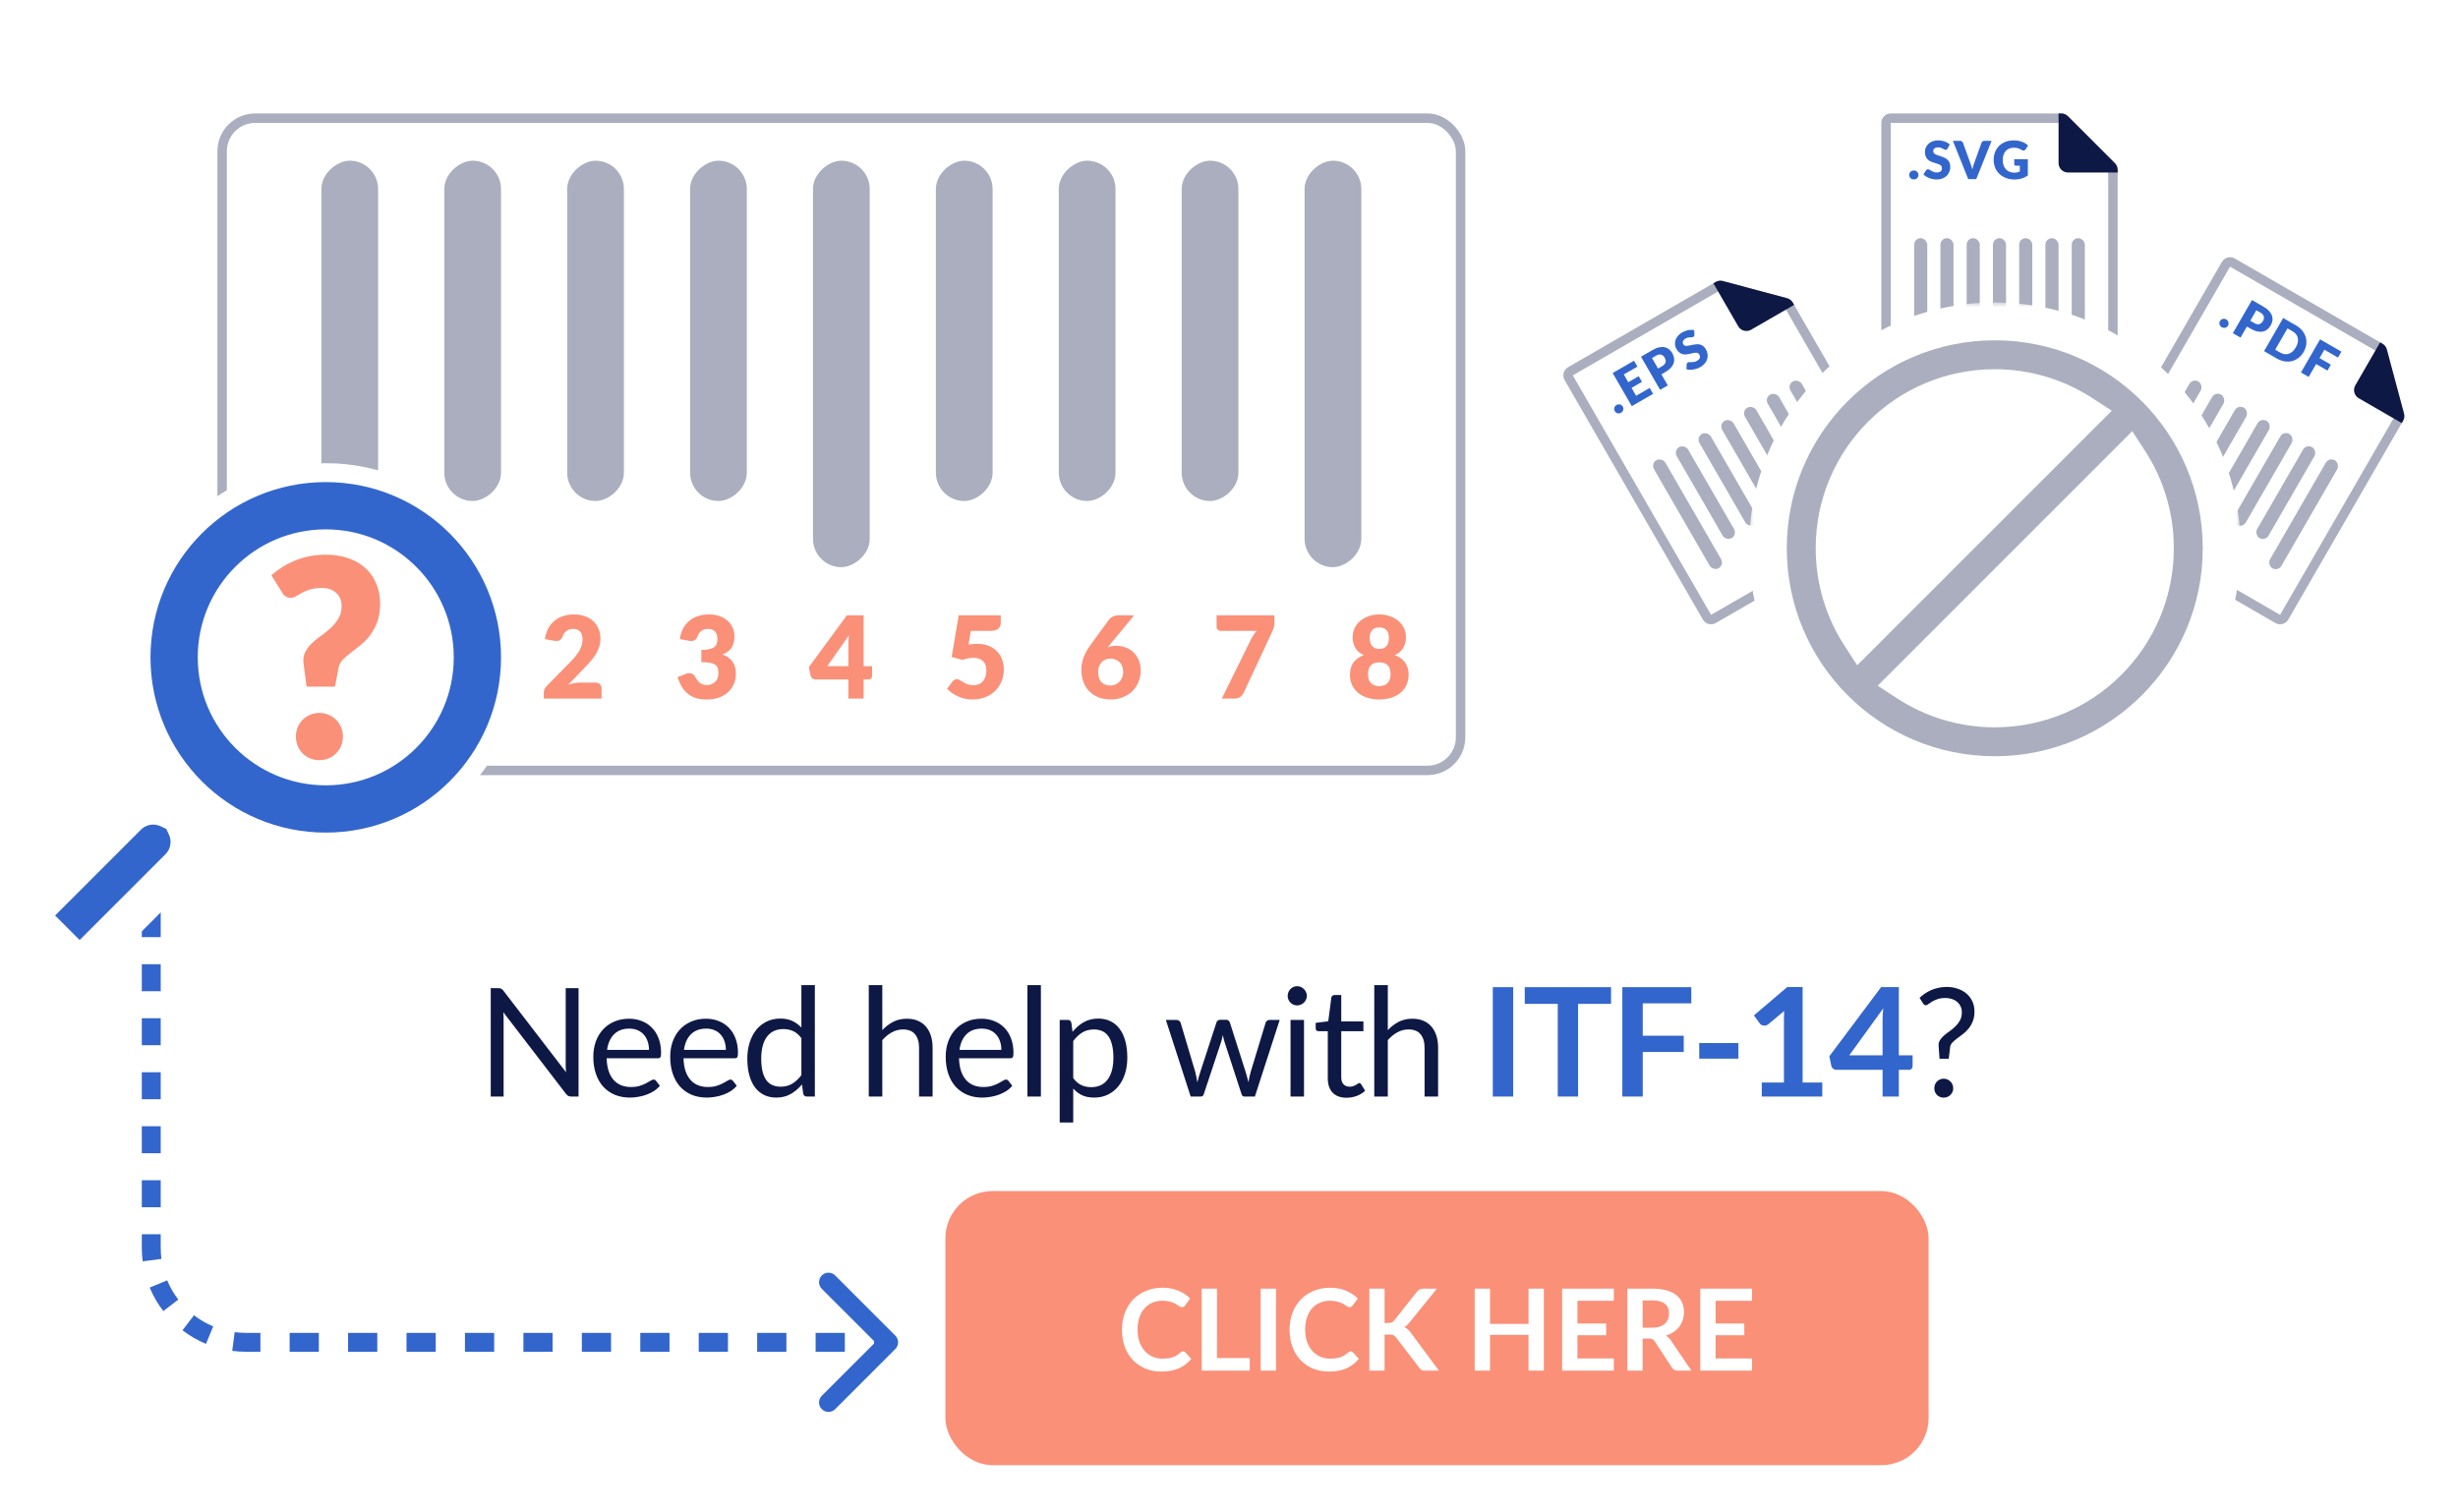 <svg width="260" height="160" viewBox="0 0 260 160" fill="none" xmlns="http://www.w3.org/2000/svg">
<rect width="260" height="160" fill="white"/>
<path d="M94.707 142.707C95.098 142.317 95.098 141.683 94.707 141.293L88.343 134.929C87.953 134.538 87.32 134.538 86.929 134.929C86.538 135.319 86.538 135.953 86.929 136.343L92.586 142L86.929 147.657C86.538 148.047 86.538 148.681 86.929 149.071C87.32 149.462 87.953 149.462 88.343 149.071L94.707 142.707ZM15 92V93.429H17V92H15ZM15 96.286V99.143H17V96.286H15ZM15 102V104.857H17V102H15ZM15 107.714V110.571H17V107.714H15ZM15 113.429V116.286H17V113.429H15ZM15 119.143V122H17V119.143H15ZM15 124.857V127.714H17V124.857H15ZM15 130.571V132H17V130.571H15ZM15 132C15 132.486 15.032 132.965 15.093 133.435L17.076 133.177C17.026 132.792 17 132.399 17 132H15ZM15.835 136.211C16.206 137.106 16.692 137.941 17.273 138.697L18.859 137.479C18.383 136.859 17.986 136.176 17.683 135.445L15.835 136.211ZM19.303 140.727C20.059 141.308 20.894 141.794 21.789 142.165L22.555 140.317C21.824 140.014 21.141 139.617 20.521 139.141L19.303 140.727ZM24.565 142.907C25.035 142.968 25.514 143 26 143V141C25.601 141 25.208 140.974 24.823 140.924L24.565 142.907ZM26 143H27.546V141H26V143ZM30.636 143H33.727V141H30.636V143ZM36.818 143H39.909V141H36.818V143ZM43 143H46.091V141H43V143ZM49.182 143H52.273V141H49.182V143ZM55.364 143H58.455V141H55.364V143ZM61.545 143H64.636V141H61.545V143ZM67.727 143H70.818V141H67.727V143ZM73.909 143H77V141H73.909V143ZM80.091 143H83.182V141H80.091V143ZM86.273 143H89.364V141H86.273V143ZM92.454 143H94V141H92.454V143ZM94.707 142.707C95.098 142.317 95.098 141.683 94.707 141.293L88.343 134.929C87.953 134.538 87.32 134.538 86.929 134.929C86.538 135.319 86.538 135.953 86.929 136.343L92.586 142L86.929 147.657C86.538 148.047 86.538 148.681 86.929 149.071C87.32 149.462 87.953 149.462 88.343 149.071L94.707 142.707ZM15 92V93.429H17V92H15ZM15 96.286V99.143H17V96.286H15ZM15 102V104.857H17V102H15ZM15 107.714V110.571H17V107.714H15ZM15 113.429V116.286H17V113.429H15ZM15 119.143V122H17V119.143H15ZM15 124.857V127.714H17V124.857H15ZM15 130.571V132H17V130.571H15ZM15 132C15 132.486 15.032 132.965 15.093 133.435L17.076 133.177C17.026 132.792 17 132.399 17 132H15ZM15.835 136.211C16.206 137.106 16.692 137.941 17.273 138.697L18.859 137.479C18.383 136.859 17.986 136.176 17.683 135.445L15.835 136.211ZM19.303 140.727C20.059 141.308 20.894 141.794 21.789 142.165L22.555 140.317C21.824 140.014 21.141 139.617 20.521 139.141L19.303 140.727ZM24.565 142.907C25.035 142.968 25.514 143 26 143V141C25.601 141 25.208 140.974 24.823 140.924L24.565 142.907ZM26 143H27.546V141H26V143ZM30.636 143H33.727V141H30.636V143ZM36.818 143H39.909V141H36.818V143ZM43 143H46.091V141H43V143ZM49.182 143H52.273V141H49.182V143ZM55.364 143H58.455V141H55.364V143ZM61.545 143H64.636V141H61.545V143ZM67.727 143H70.818V141H67.727V143ZM73.909 143H77V141H73.909V143ZM80.091 143H83.182V141H80.091V143ZM86.273 143H89.364V141H86.273V143ZM92.454 143H94V141H92.454V143Z" fill="#3366CC"/>
<rect x="23.496" y="12.5" width="131" height="69" rx="3.5" fill="white" stroke="#ABAEBE"/>
<path d="M145.897 72.586C146.104 72.586 146.283 72.553 146.434 72.489C146.586 72.424 146.709 72.338 146.805 72.229C146.904 72.116 146.976 71.985 147.02 71.836C147.067 71.683 147.091 71.52 147.091 71.347C147.091 71.157 147.071 70.984 147.031 70.827C146.992 70.67 146.926 70.537 146.834 70.428C146.743 70.315 146.62 70.228 146.464 70.168C146.313 70.103 146.124 70.071 145.897 70.071C145.67 70.071 145.479 70.103 145.324 70.168C145.173 70.228 145.052 70.315 144.96 70.428C144.868 70.537 144.803 70.67 144.763 70.827C144.723 70.984 144.703 71.157 144.703 71.347C144.703 71.52 144.725 71.683 144.769 71.836C144.817 71.985 144.888 72.116 144.984 72.229C145.083 72.338 145.207 72.424 145.354 72.489C145.505 72.553 145.686 72.586 145.897 72.586ZM145.897 66.366C145.71 66.366 145.553 66.396 145.426 66.457C145.298 66.517 145.193 66.598 145.109 66.698C145.03 66.795 144.972 66.908 144.936 67.037C144.9 67.166 144.882 67.299 144.882 67.436C144.882 67.589 144.896 67.738 144.924 67.883C144.952 68.028 145.004 68.157 145.079 68.27C145.155 68.383 145.258 68.474 145.39 68.542C145.521 68.611 145.69 68.645 145.897 68.645C146.104 68.645 146.273 68.611 146.405 68.542C146.536 68.474 146.639 68.383 146.715 68.27C146.791 68.157 146.842 68.028 146.87 67.883C146.898 67.738 146.912 67.589 146.912 67.436C146.912 67.299 146.894 67.166 146.858 67.037C146.823 66.908 146.763 66.795 146.679 66.698C146.6 66.598 146.494 66.517 146.363 66.457C146.236 66.396 146.08 66.366 145.897 66.366ZM147.539 69.31C147.798 69.402 148.018 69.517 148.202 69.654C148.389 69.791 148.54 69.948 148.655 70.126C148.775 70.303 148.862 70.498 148.918 70.712C148.974 70.921 149.001 71.145 149.001 71.383C149.001 71.778 148.926 72.136 148.775 72.459C148.627 72.781 148.416 73.057 148.142 73.287C147.871 73.512 147.545 73.688 147.163 73.813C146.781 73.938 146.359 74 145.897 74C145.436 74 145.014 73.938 144.632 73.813C144.25 73.688 143.921 73.512 143.647 73.287C143.376 73.057 143.165 72.781 143.014 72.459C142.867 72.136 142.793 71.778 142.793 71.383C142.793 71.145 142.821 70.921 142.877 70.712C142.932 70.498 143.018 70.303 143.133 70.126C143.253 69.948 143.404 69.791 143.587 69.654C143.774 69.517 143.997 69.402 144.256 69.31C143.862 69.128 143.567 68.878 143.372 68.56C143.177 68.238 143.08 67.851 143.08 67.4C143.08 67.057 143.149 66.741 143.288 66.451C143.428 66.156 143.623 65.903 143.873 65.689C144.124 65.475 144.421 65.308 144.763 65.187C145.109 65.062 145.487 65 145.897 65C146.307 65 146.683 65.062 147.025 65.187C147.372 65.308 147.67 65.475 147.921 65.689C148.172 65.903 148.367 66.156 148.506 66.451C148.645 66.741 148.715 67.057 148.715 67.4C148.715 67.851 148.617 68.238 148.422 68.56C148.227 68.878 147.933 69.128 147.539 69.31Z" fill="#FA9078"/>
<path d="M134.804 65.094V65.879C134.804 66.113 134.779 66.303 134.727 66.448C134.675 66.589 134.625 66.708 134.578 66.804L131.557 73.284C131.473 73.453 131.354 73.598 131.199 73.719C131.047 73.84 130.844 73.9 130.59 73.9H129.241L132.345 67.596C132.436 67.427 132.528 67.274 132.619 67.137C132.715 66.996 132.82 66.863 132.936 66.738H129.109C129.054 66.738 129 66.728 128.948 66.708C128.9 66.683 128.857 66.653 128.817 66.617C128.781 66.577 128.751 66.532 128.727 66.484C128.703 66.432 128.691 66.379 128.691 66.327V65.094H134.804Z" fill="#FA9078"/>
<path d="M117.459 72.516C117.65 72.516 117.827 72.48 117.991 72.407C118.158 72.335 118.301 72.236 118.42 72.111C118.54 71.982 118.633 71.833 118.701 71.664C118.773 71.491 118.808 71.303 118.808 71.102C118.808 70.876 118.775 70.675 118.707 70.497C118.643 70.32 118.552 70.171 118.432 70.05C118.313 69.929 118.168 69.837 117.997 69.772C117.829 69.708 117.642 69.675 117.435 69.675C117.248 69.675 117.077 69.71 116.922 69.778C116.767 69.843 116.631 69.937 116.516 70.062C116.405 70.187 116.317 70.336 116.253 70.51C116.19 70.683 116.158 70.878 116.158 71.096C116.158 71.313 116.184 71.509 116.235 71.682C116.287 71.855 116.367 72.004 116.474 72.129C116.582 72.254 116.717 72.351 116.88 72.419C117.043 72.484 117.236 72.516 117.459 72.516ZM117.161 68.479C117.439 68.374 117.75 68.321 118.092 68.321C118.406 68.321 118.717 68.374 119.023 68.479C119.33 68.583 119.604 68.745 119.847 68.962C120.09 69.18 120.285 69.456 120.432 69.79C120.583 70.121 120.659 70.511 120.659 70.963C120.659 71.374 120.583 71.765 120.432 72.135C120.281 72.502 120.066 72.824 119.787 73.103C119.513 73.376 119.181 73.594 118.791 73.755C118.401 73.916 117.969 73.997 117.495 73.997C117.01 73.997 116.574 73.921 116.188 73.767C115.802 73.61 115.473 73.393 115.203 73.115C114.936 72.837 114.731 72.504 114.588 72.117C114.449 71.73 114.379 71.305 114.379 70.842C114.379 69.975 114.709 69.095 115.37 68.201L117.328 65.523C117.419 65.406 117.551 65.305 117.722 65.221C117.897 65.136 118.096 65.094 118.319 65.094H119.967L117.388 68.213L117.161 68.479Z" fill="#FA9078"/>
<path d="M102.45 68.195C102.613 68.162 102.771 68.14 102.922 68.128C103.073 68.116 103.22 68.11 103.364 68.11C103.821 68.11 104.225 68.18 104.575 68.321C104.926 68.463 105.22 68.656 105.459 68.902C105.698 69.143 105.877 69.43 105.996 69.76C106.12 70.086 106.181 70.437 106.181 70.812C106.181 71.283 106.098 71.714 105.931 72.105C105.767 72.492 105.539 72.826 105.244 73.109C104.95 73.391 104.597 73.61 104.187 73.767C103.781 73.921 103.336 73.997 102.85 73.997C102.568 73.997 102.297 73.967 102.038 73.906C101.784 73.846 101.543 73.765 101.316 73.665C101.093 73.56 100.886 73.441 100.695 73.308C100.504 73.171 100.331 73.026 100.176 72.873L100.749 72.099C100.809 72.019 100.878 71.958 100.958 71.918C101.037 71.874 101.123 71.851 101.215 71.851C101.334 71.851 101.445 71.886 101.549 71.954C101.656 72.019 101.772 72.091 101.895 72.172C102.022 72.248 102.17 72.319 102.337 72.383C102.504 72.448 102.711 72.48 102.958 72.48C103.204 72.48 103.415 72.44 103.59 72.359C103.766 72.274 103.907 72.162 104.014 72.02C104.126 71.876 104.205 71.708 104.253 71.519C104.305 71.325 104.331 71.12 104.331 70.902C104.331 70.475 104.211 70.151 103.973 69.929C103.734 69.704 103.395 69.591 102.958 69.591C102.568 69.591 102.186 69.665 101.811 69.814L100.665 69.5L101.406 65.094H105.859V65.867C105.859 65.996 105.839 66.113 105.799 66.218C105.759 66.323 105.696 66.415 105.608 66.496C105.525 66.573 105.413 66.633 105.274 66.677C105.135 66.718 104.967 66.738 104.772 66.738H102.695L102.45 68.195Z" fill="#FA9078"/>
<path d="M89.737 70.479V68.182C89.737 68.041 89.741 67.89 89.749 67.729C89.761 67.564 89.777 67.393 89.797 67.215L87.499 70.479H89.737ZM92.245 70.479V71.531C92.245 71.624 92.213 71.704 92.149 71.773C92.09 71.841 92.002 71.876 91.886 71.876H91.349V73.9H89.737V71.876H86.239C86.124 71.876 86.018 71.839 85.923 71.767C85.831 71.694 85.773 71.603 85.75 71.495L85.559 70.57L89.582 65.094H91.349V70.479H92.245Z" fill="#FA9078"/>
<path d="M71.907 67.611C71.97 67.172 72.092 66.789 72.271 66.463C72.454 66.136 72.679 65.864 72.945 65.647C73.216 65.429 73.525 65.268 73.871 65.163C74.217 65.054 74.589 65 74.987 65C75.417 65 75.799 65.062 76.133 65.187C76.468 65.308 76.75 65.474 76.981 65.683C77.212 65.892 77.387 66.136 77.506 66.414C77.626 66.688 77.685 66.978 77.685 67.285C77.685 67.563 77.658 67.809 77.602 68.022C77.546 68.232 77.463 68.415 77.351 68.572C77.244 68.725 77.108 68.856 76.945 68.965C76.786 69.07 76.603 69.159 76.396 69.231C77.359 69.573 77.841 70.238 77.841 71.226C77.841 71.693 77.757 72.1 77.59 72.447C77.423 72.793 77.198 73.081 76.915 73.311C76.637 73.541 76.312 73.714 75.942 73.831C75.572 73.944 75.186 74 74.784 74C74.37 74 74.002 73.956 73.68 73.867C73.357 73.774 73.071 73.633 72.82 73.444C72.569 73.251 72.349 73.005 72.157 72.707C71.97 72.408 71.807 72.054 71.668 71.643L72.492 71.304C72.707 71.22 72.906 71.197 73.089 71.238C73.272 71.278 73.403 71.371 73.483 71.516C73.662 71.85 73.851 72.094 74.05 72.247C74.253 72.396 74.49 72.471 74.76 72.471C74.967 72.471 75.146 72.436 75.298 72.368C75.453 72.296 75.58 72.205 75.68 72.096C75.783 71.983 75.861 71.856 75.912 71.715C75.964 71.574 75.99 71.431 75.99 71.286C75.99 71.097 75.976 70.927 75.948 70.778C75.924 70.625 75.853 70.494 75.733 70.385C75.614 70.277 75.433 70.194 75.19 70.138C74.951 70.077 74.617 70.047 74.187 70.047V68.754C74.549 68.754 74.842 68.725 75.065 68.669C75.288 68.612 75.459 68.536 75.578 68.439C75.701 68.338 75.783 68.218 75.823 68.077C75.863 67.936 75.883 67.78 75.883 67.611C75.883 67.265 75.799 66.999 75.632 66.813C75.469 66.624 75.218 66.529 74.88 66.529C74.605 66.529 74.372 66.604 74.181 66.753C73.994 66.898 73.865 67.079 73.793 67.297C73.71 67.519 73.6 67.665 73.465 67.738C73.329 67.811 73.136 67.827 72.886 67.786L71.907 67.611Z" fill="#FA9078"/>
<path d="M62.988 72.211C63.187 72.211 63.344 72.267 63.459 72.38C63.575 72.489 63.633 72.634 63.633 72.815V73.903H57.52V73.299C57.52 73.182 57.543 73.057 57.591 72.924C57.639 72.791 57.722 72.67 57.842 72.561L60.349 70.005C60.564 69.787 60.751 69.58 60.91 69.382C61.069 69.185 61.201 68.991 61.304 68.802C61.408 68.609 61.485 68.417 61.537 68.228C61.589 68.034 61.615 67.831 61.615 67.617C61.615 67.267 61.531 66.999 61.364 66.813C61.201 66.624 60.95 66.529 60.612 66.529C60.337 66.529 60.104 66.604 59.913 66.753C59.726 66.898 59.597 67.079 59.525 67.297C59.442 67.519 59.332 67.665 59.197 67.738C59.062 67.811 58.869 67.827 58.618 67.786L57.639 67.611C57.703 67.172 57.824 66.789 58.003 66.463C58.186 66.136 58.411 65.864 58.678 65.647C58.948 65.429 59.257 65.268 59.603 65.163C59.949 65.054 60.321 65 60.719 65C61.149 65 61.535 65.064 61.877 65.193C62.224 65.318 62.518 65.494 62.761 65.719C63.004 65.945 63.189 66.215 63.316 66.529C63.447 66.84 63.513 67.182 63.513 67.557C63.513 67.879 63.467 68.177 63.376 68.451C63.288 68.725 63.167 68.987 63.012 69.237C62.856 69.483 62.675 69.723 62.468 69.956C62.266 70.186 62.049 70.42 61.818 70.657L60.116 72.422C60.335 72.354 60.552 72.302 60.767 72.265C60.982 72.229 61.181 72.211 61.364 72.211H62.988Z" fill="#FA9078"/>
<path d="M49.245 72.545V73.899H44.291V72.545H45.962V68.102C45.962 67.989 45.964 67.876 45.968 67.764C45.972 67.647 45.978 67.53 45.986 67.413L44.995 68.247C44.907 68.316 44.82 68.358 44.732 68.374C44.649 68.386 44.569 68.386 44.494 68.374C44.418 68.358 44.35 68.332 44.291 68.296C44.231 68.255 44.187 68.215 44.159 68.175L43.574 67.389L46.285 65.086H47.813V72.545H49.245Z" fill="#FA9078"/>
<path d="M35.443 69.497C35.443 70.267 35.362 70.933 35.199 71.498C35.035 72.062 34.809 72.529 34.518 72.9C34.231 73.271 33.889 73.547 33.491 73.728C33.097 73.909 32.669 74 32.208 74C31.746 74 31.318 73.909 30.924 73.728C30.534 73.547 30.196 73.271 29.91 72.9C29.623 72.529 29.398 72.062 29.235 71.498C29.076 70.933 28.996 70.267 28.996 69.497C28.996 68.727 29.076 68.06 29.235 67.496C29.398 66.932 29.623 66.465 29.91 66.094C30.196 65.723 30.534 65.449 30.924 65.272C31.318 65.091 31.746 65 32.208 65C32.669 65 33.097 65.091 33.491 65.272C33.889 65.449 34.231 65.723 34.518 66.094C34.809 66.465 35.035 66.932 35.199 67.496C35.362 68.06 35.443 68.727 35.443 69.497ZM33.533 69.497C33.533 68.888 33.495 68.391 33.42 68.004C33.344 67.613 33.243 67.307 33.115 67.085C32.992 66.864 32.85 66.713 32.691 66.632C32.532 66.547 32.371 66.505 32.208 66.505C32.045 66.505 31.883 66.547 31.724 66.632C31.569 66.713 31.43 66.864 31.306 67.085C31.187 67.307 31.09 67.613 31.014 68.004C30.942 68.391 30.906 68.888 30.906 69.497C30.906 70.109 30.942 70.609 31.014 70.996C31.09 71.383 31.187 71.689 31.306 71.915C31.43 72.136 31.569 72.29 31.724 72.374C31.883 72.455 32.045 72.495 32.208 72.495C32.371 72.495 32.532 72.455 32.691 72.374C32.85 72.29 32.992 72.136 33.115 71.915C33.243 71.689 33.344 71.383 33.42 70.996C33.495 70.609 33.533 70.109 33.533 69.497Z" fill="#FA9078"/>
<rect x="39.996" y="17" width="43" height="6" rx="3" transform="rotate(90 39.996 17)" fill="#ABAEBE"/>
<rect x="52.996" y="17" width="36" height="6" rx="3" transform="rotate(90 52.996 17)" fill="#ABAEBE"/>
<rect x="104.996" y="17" width="36" height="6" rx="3" transform="rotate(90 104.996 17)" fill="#ABAEBE"/>
<rect x="65.996" y="17" width="36" height="6" rx="3" transform="rotate(90 65.996 17)" fill="#ABAEBE"/>
<rect x="117.996" y="17" width="36" height="6" rx="3" transform="rotate(90 117.996 17)" fill="#ABAEBE"/>
<rect x="78.996" y="17" width="36" height="6" rx="3" transform="rotate(90 78.996 17)" fill="#ABAEBE"/>
<rect x="130.996" y="17" width="36" height="6" rx="3" transform="rotate(90 130.996 17)" fill="#ABAEBE"/>
<rect x="91.996" y="17" width="43" height="6" rx="3" transform="rotate(90 91.996 17)" fill="#ABAEBE"/>
<rect x="143.996" y="17" width="43" height="6" rx="3" transform="rotate(90 143.996 17)" fill="#ABAEBE"/>
<path d="M34.458 89.079C45.249 89.079 53.997 80.331 53.997 69.54C53.997 58.748 45.249 50 34.458 50C23.666 50 14.918 58.748 14.918 69.54C14.918 80.331 23.666 89.079 34.458 89.079Z" fill="white" stroke="white" stroke-width="2"/>
<mask id="path-22-outside-1_2479_10509" maskUnits="userSpaceOnUse" x="1.227" y="80.047" width="24" height="24" fill="black">
<rect fill="white" x="1.227" y="80.047" width="24" height="24"/>
<path fill-rule="evenodd" clip-rule="evenodd" d="M22.852 82.421C22.353 81.922 21.543 81.922 21.044 82.421L17.86 85.605C16.434 84.924 14.675 85.174 13.493 86.355L3.707 96.141C3.316 96.532 3.316 97.165 3.707 97.556L7.717 101.566C8.107 101.957 8.741 101.957 9.131 101.566L18.918 91.779C20.099 90.598 20.349 88.839 19.668 87.413L22.852 84.23C23.351 83.73 23.351 82.921 22.852 82.421Z"/>
</mask>
<path fill-rule="evenodd" clip-rule="evenodd" d="M22.852 82.421C22.353 81.922 21.543 81.922 21.044 82.421L17.86 85.605C16.434 84.924 14.675 85.174 13.493 86.355L3.707 96.141C3.316 96.532 3.316 97.165 3.707 97.556L7.717 101.566C8.107 101.957 8.741 101.957 9.131 101.566L18.918 91.779C20.099 90.598 20.349 88.839 19.668 87.413L22.852 84.23C23.351 83.73 23.351 82.921 22.852 82.421Z" fill="#3366CC"/>
<path d="M21.044 82.421L19.63 81.007L21.044 82.421ZM22.852 82.421L24.266 81.007H24.266L22.852 82.421ZM17.86 85.605L19.274 87.019L18.274 88.019L16.998 87.41L17.86 85.605ZM13.493 86.355L14.908 87.769H14.908L13.493 86.355ZM3.707 96.141L2.292 94.727L3.707 96.141ZM3.707 97.556L2.292 98.97L3.707 97.556ZM7.717 101.566L9.131 100.152L9.131 100.152L7.717 101.566ZM9.131 101.566L10.545 102.98L10.545 102.98L9.131 101.566ZM19.668 87.413L17.863 88.275L17.254 86.999L18.254 85.999L19.668 87.413ZM22.852 84.23L21.438 82.815L21.438 82.815L22.852 84.23ZM19.63 81.007C20.91 79.727 22.986 79.727 24.266 81.007L21.438 83.836C21.72 84.117 22.176 84.117 22.458 83.836L19.63 81.007ZM16.446 84.191L19.63 81.007L22.458 83.836L19.274 87.019L16.446 84.191ZM12.079 84.94C13.878 83.141 16.556 82.765 18.723 83.8L16.998 87.41C16.313 87.082 15.471 87.206 14.908 87.769L12.079 84.94ZM2.292 94.727L12.079 84.94L14.908 87.769L5.121 97.556L2.292 94.727ZM2.292 98.97C1.121 97.798 1.121 95.899 2.292 94.727L5.121 97.556C5.511 97.165 5.511 96.532 5.121 96.141L2.292 98.97ZM6.303 102.98L2.292 98.97L5.121 96.141L9.131 100.152L6.303 102.98ZM10.545 102.98C9.374 104.152 7.474 104.152 6.303 102.98L9.131 100.152C8.741 99.761 8.107 99.761 7.717 100.152L10.545 102.98ZM20.332 93.193L10.545 102.98L7.717 100.152L17.504 90.365L20.332 93.193ZM21.473 86.552C22.507 88.718 22.131 91.395 20.332 93.193L17.504 90.365C18.067 89.802 18.19 88.96 17.863 88.275L21.473 86.552ZM24.266 85.644L21.082 88.828L18.254 85.999L21.438 82.815L24.266 85.644ZM24.266 81.007C25.547 82.287 25.547 84.363 24.266 85.644L21.438 82.815C21.156 83.097 21.156 83.554 21.438 83.836L24.266 81.007Z" fill="white" mask="url(#path-22-outside-1_2479_10509)"/>
<path d="M50.497 69.54C50.497 78.398 43.316 85.579 34.458 85.579C25.599 85.579 18.418 78.398 18.418 69.54C18.418 60.681 25.599 53.5 34.458 53.5C43.316 53.5 50.497 60.681 50.497 69.54Z" stroke="#3366CC" stroke-width="5"/>
<path d="M28.699 60.858C29.048 60.556 29.425 60.273 29.83 60.01C30.245 59.747 30.688 59.518 31.159 59.323C31.63 59.118 32.134 58.962 32.672 58.855C33.218 58.738 33.807 58.68 34.439 58.68C35.325 58.68 36.121 58.801 36.828 59.045C37.544 59.289 38.152 59.64 38.651 60.098C39.151 60.546 39.533 61.092 39.797 61.735C40.07 62.368 40.206 63.075 40.206 63.854C40.206 64.595 40.108 65.238 39.91 65.784C39.712 66.32 39.462 66.787 39.16 67.187C38.859 67.587 38.524 67.933 38.157 68.225C37.799 68.517 37.455 68.79 37.125 69.043C36.804 69.287 36.522 69.531 36.276 69.774C36.041 70.018 35.89 70.291 35.824 70.593L35.428 72.639L32.431 72.639L32.12 70.286C32.045 69.808 32.092 69.394 32.262 69.043C32.431 68.683 32.662 68.361 32.954 68.079C33.256 67.786 33.59 67.513 33.958 67.26C34.326 66.997 34.67 66.719 34.99 66.427C35.31 66.125 35.579 65.793 35.796 65.433C36.022 65.063 36.135 64.624 36.135 64.117C36.135 63.533 35.947 63.07 35.57 62.729C35.202 62.378 34.693 62.203 34.043 62.203C33.543 62.203 33.124 62.256 32.785 62.363C32.455 62.471 32.167 62.592 31.922 62.729C31.687 62.855 31.479 62.972 31.3 63.08C31.121 63.187 30.942 63.24 30.763 63.24C30.358 63.24 30.056 63.06 29.858 62.7L28.699 60.858ZM31.3 77.916C31.3 77.565 31.362 77.239 31.484 76.937C31.616 76.635 31.791 76.372 32.007 76.147C32.233 75.923 32.497 75.748 32.799 75.621C33.1 75.485 33.43 75.417 33.788 75.417C34.137 75.417 34.462 75.485 34.764 75.621C35.066 75.748 35.329 75.923 35.556 76.147C35.782 76.372 35.956 76.635 36.079 76.937C36.211 77.239 36.276 77.565 36.276 77.916C36.276 78.267 36.211 78.598 36.079 78.91C35.956 79.212 35.782 79.475 35.556 79.7C35.329 79.924 35.066 80.099 34.764 80.226C34.462 80.352 34.137 80.416 33.788 80.416C33.43 80.416 33.1 80.352 32.799 80.226C32.497 80.099 32.233 79.924 32.007 79.7C31.791 79.475 31.616 79.212 31.484 78.91C31.362 78.598 31.3 78.267 31.3 77.916Z" fill="#FA9078"/>
<path d="M61.198 104.536V116H60.422C60.299 116 60.195 115.979 60.11 115.936C60.03 115.893 59.95 115.821 59.87 115.72L53.238 107.08C53.249 107.213 53.257 107.344 53.262 107.472C53.267 107.6 53.27 107.72 53.27 107.832V116H51.91V104.536H52.71C52.779 104.536 52.838 104.541 52.886 104.552C52.934 104.557 52.977 104.571 53.014 104.592C53.051 104.608 53.089 104.635 53.126 104.672C53.163 104.704 53.203 104.747 53.246 104.8L59.878 113.432C59.867 113.293 59.857 113.16 59.846 113.032C59.841 112.899 59.838 112.773 59.838 112.656V104.536H61.198ZM68.647 111.064C68.647 110.733 68.599 110.432 68.503 110.16C68.412 109.883 68.276 109.645 68.095 109.448C67.919 109.245 67.703 109.091 67.447 108.984C67.191 108.872 66.9 108.816 66.575 108.816C65.892 108.816 65.351 109.016 64.951 109.416C64.556 109.811 64.311 110.36 64.215 111.064H68.647ZM69.799 114.864C69.623 115.077 69.412 115.264 69.167 115.424C68.921 115.579 68.657 115.707 68.375 115.808C68.097 115.909 67.809 115.984 67.511 116.032C67.212 116.085 66.916 116.112 66.623 116.112C66.063 116.112 65.545 116.019 65.071 115.832C64.601 115.64 64.193 115.363 63.847 115C63.505 114.632 63.239 114.179 63.047 113.64C62.855 113.101 62.759 112.483 62.759 111.784C62.759 111.219 62.844 110.691 63.015 110.2C63.191 109.709 63.441 109.285 63.767 108.928C64.092 108.565 64.489 108.283 64.959 108.08C65.428 107.872 65.956 107.768 66.543 107.768C67.028 107.768 67.476 107.851 67.887 108.016C68.303 108.176 68.66 108.411 68.959 108.72C69.263 109.024 69.5 109.403 69.671 109.856C69.841 110.304 69.927 110.816 69.927 111.392C69.927 111.616 69.903 111.765 69.855 111.84C69.807 111.915 69.716 111.952 69.583 111.952H64.167C64.183 112.464 64.252 112.909 64.375 113.288C64.503 113.667 64.679 113.984 64.903 114.24C65.127 114.491 65.393 114.68 65.703 114.808C66.012 114.931 66.359 114.992 66.743 114.992C67.1 114.992 67.407 114.952 67.663 114.872C67.924 114.787 68.148 114.696 68.335 114.6C68.521 114.504 68.676 114.416 68.799 114.336C68.927 114.251 69.036 114.208 69.127 114.208C69.244 114.208 69.335 114.253 69.399 114.344L69.799 114.864ZM76.78 111.064C76.78 110.733 76.732 110.432 76.636 110.16C76.545 109.883 76.409 109.645 76.228 109.448C76.052 109.245 75.836 109.091 75.58 108.984C75.324 108.872 75.033 108.816 74.708 108.816C74.025 108.816 73.484 109.016 73.084 109.416C72.689 109.811 72.444 110.36 72.348 111.064H76.78ZM77.932 114.864C77.756 115.077 77.545 115.264 77.3 115.424C77.055 115.579 76.79 115.707 76.508 115.808C76.231 115.909 75.942 115.984 75.644 116.032C75.345 116.085 75.049 116.112 74.756 116.112C74.196 116.112 73.678 116.019 73.204 115.832C72.734 115.64 72.326 115.363 71.98 115C71.638 114.632 71.372 114.179 71.18 113.64C70.988 113.101 70.892 112.483 70.892 111.784C70.892 111.219 70.977 110.691 71.148 110.2C71.324 109.709 71.575 109.285 71.9 108.928C72.225 108.565 72.623 108.283 73.092 108.08C73.561 107.872 74.089 107.768 74.676 107.768C75.161 107.768 75.609 107.851 76.02 108.016C76.436 108.176 76.793 108.411 77.092 108.72C77.396 109.024 77.633 109.403 77.804 109.856C77.975 110.304 78.06 110.816 78.06 111.392C78.06 111.616 78.036 111.765 77.988 111.84C77.94 111.915 77.849 111.952 77.716 111.952H72.3C72.316 112.464 72.385 112.909 72.508 113.288C72.636 113.667 72.812 113.984 73.036 114.24C73.26 114.491 73.526 114.68 73.836 114.808C74.145 114.931 74.492 114.992 74.876 114.992C75.233 114.992 75.54 114.952 75.796 114.872C76.057 114.787 76.281 114.696 76.468 114.6C76.654 114.504 76.809 114.416 76.932 114.336C77.06 114.251 77.169 114.208 77.26 114.208C77.377 114.208 77.468 114.253 77.532 114.344L77.932 114.864ZM84.769 109.824C84.502 109.467 84.214 109.219 83.905 109.08C83.596 108.936 83.249 108.864 82.865 108.864C82.113 108.864 81.534 109.133 81.129 109.672C80.724 110.211 80.521 110.979 80.521 111.976C80.521 112.504 80.566 112.957 80.657 113.336C80.748 113.709 80.881 114.019 81.057 114.264C81.233 114.504 81.449 114.68 81.705 114.792C81.961 114.904 82.252 114.96 82.577 114.96C83.046 114.96 83.454 114.853 83.801 114.64C84.153 114.427 84.476 114.125 84.769 113.736V109.824ZM86.193 104.216V116H85.345C85.142 116 85.014 115.901 84.961 115.704L84.833 114.72C84.486 115.136 84.092 115.472 83.649 115.728C83.206 115.984 82.694 116.112 82.113 116.112C81.649 116.112 81.228 116.024 80.849 115.848C80.47 115.667 80.148 115.403 79.881 115.056C79.614 114.709 79.409 114.277 79.265 113.76C79.121 113.243 79.049 112.648 79.049 111.976C79.049 111.379 79.129 110.824 79.289 110.312C79.449 109.795 79.678 109.347 79.977 108.968C80.276 108.589 80.641 108.293 81.073 108.08C81.51 107.861 82.001 107.752 82.545 107.752C83.041 107.752 83.465 107.837 83.817 108.008C84.174 108.173 84.492 108.405 84.769 108.704V104.216H86.193ZM93.328 108.976C93.674 108.608 94.058 108.315 94.48 108.096C94.901 107.877 95.386 107.768 95.936 107.768C96.379 107.768 96.768 107.843 97.104 107.992C97.445 108.136 97.728 108.344 97.952 108.616C98.181 108.883 98.355 109.205 98.472 109.584C98.589 109.963 98.648 110.381 98.648 110.84V116H97.216V110.84C97.216 110.227 97.075 109.752 96.792 109.416C96.514 109.075 96.091 108.904 95.52 108.904C95.099 108.904 94.704 109.005 94.336 109.208C93.973 109.411 93.637 109.685 93.328 110.032V116H91.896V104.216H93.328V108.976ZM105.922 111.064C105.922 110.733 105.874 110.432 105.778 110.16C105.687 109.883 105.551 109.645 105.37 109.448C105.194 109.245 104.978 109.091 104.722 108.984C104.466 108.872 104.175 108.816 103.85 108.816C103.167 108.816 102.626 109.016 102.226 109.416C101.831 109.811 101.586 110.36 101.49 111.064H105.922ZM107.074 114.864C106.898 115.077 106.687 115.264 106.442 115.424C106.196 115.579 105.932 115.707 105.65 115.808C105.372 115.909 105.084 115.984 104.786 116.032C104.487 116.085 104.191 116.112 103.898 116.112C103.338 116.112 102.82 116.019 102.346 115.832C101.876 115.64 101.468 115.363 101.122 115C100.78 114.632 100.514 114.179 100.322 113.64C100.13 113.101 100.034 112.483 100.034 111.784C100.034 111.219 100.119 110.691 100.29 110.2C100.466 109.709 100.716 109.285 101.042 108.928C101.367 108.565 101.764 108.283 102.234 108.08C102.703 107.872 103.231 107.768 103.818 107.768C104.303 107.768 104.751 107.851 105.162 108.016C105.578 108.176 105.935 108.411 106.234 108.72C106.538 109.024 106.775 109.403 106.946 109.856C107.116 110.304 107.202 110.816 107.202 111.392C107.202 111.616 107.178 111.765 107.13 111.84C107.082 111.915 106.991 111.952 106.858 111.952H101.442C101.458 112.464 101.527 112.909 101.65 113.288C101.778 113.667 101.954 113.984 102.178 114.24C102.402 114.491 102.668 114.68 102.978 114.808C103.287 114.931 103.634 114.992 104.018 114.992C104.375 114.992 104.682 114.952 104.938 114.872C105.199 114.787 105.423 114.696 105.61 114.6C105.796 114.504 105.951 114.416 106.074 114.336C106.202 114.251 106.311 114.208 106.402 114.208C106.519 114.208 106.61 114.253 106.674 114.344L107.074 114.864ZM110.103 104.216V116H108.679V104.216H110.103ZM113.524 114.048C113.785 114.4 114.071 114.648 114.38 114.792C114.689 114.936 115.036 115.008 115.42 115.008C116.177 115.008 116.759 114.739 117.164 114.2C117.569 113.661 117.772 112.893 117.772 111.896C117.772 111.368 117.724 110.915 117.628 110.536C117.537 110.157 117.404 109.848 117.228 109.608C117.052 109.363 116.836 109.184 116.58 109.072C116.324 108.96 116.033 108.904 115.708 108.904C115.244 108.904 114.836 109.011 114.484 109.224C114.137 109.437 113.817 109.739 113.524 110.128V114.048ZM113.452 109.152C113.793 108.731 114.188 108.392 114.636 108.136C115.084 107.88 115.596 107.752 116.172 107.752C116.641 107.752 117.065 107.843 117.444 108.024C117.823 108.2 118.145 108.464 118.412 108.816C118.679 109.163 118.884 109.595 119.028 110.112C119.172 110.629 119.244 111.224 119.244 111.896C119.244 112.493 119.164 113.051 119.004 113.568C118.844 114.08 118.612 114.525 118.308 114.904C118.009 115.277 117.641 115.573 117.204 115.792C116.772 116.005 116.284 116.112 115.74 116.112C115.244 116.112 114.817 116.029 114.46 115.864C114.108 115.693 113.796 115.459 113.524 115.16V118.744H112.092V107.896H112.948C113.151 107.896 113.276 107.995 113.324 108.192L113.452 109.152ZM135.362 107.896L132.738 116H131.61C131.472 116 131.376 115.909 131.322 115.728L129.53 110.232C129.488 110.109 129.453 109.987 129.426 109.864C129.4 109.736 129.373 109.611 129.346 109.488C129.32 109.611 129.293 109.736 129.266 109.864C129.24 109.987 129.205 110.112 129.162 110.24L127.338 115.728C127.29 115.909 127.184 116 127.018 116H125.946L123.322 107.896H124.442C124.554 107.896 124.648 107.925 124.722 107.984C124.802 108.043 124.856 108.112 124.882 108.192L126.434 113.408C126.525 113.792 126.597 114.155 126.65 114.496C126.698 114.32 126.746 114.141 126.794 113.96C126.848 113.779 126.904 113.595 126.962 113.408L128.674 108.16C128.701 108.08 128.746 108.013 128.81 107.96C128.88 107.907 128.962 107.88 129.058 107.88H129.682C129.789 107.88 129.877 107.907 129.946 107.96C130.016 108.013 130.064 108.08 130.09 108.16L131.762 113.408C131.821 113.595 131.874 113.779 131.922 113.96C131.97 114.141 132.016 114.32 132.058 114.496C132.085 114.32 132.117 114.144 132.154 113.968C132.197 113.787 132.242 113.6 132.29 113.408L133.874 108.192C133.901 108.107 133.952 108.037 134.026 107.984C134.101 107.925 134.189 107.896 134.29 107.896H135.362ZM137.933 107.896V116H136.509V107.896H137.933ZM138.237 105.352C138.237 105.491 138.208 105.621 138.149 105.744C138.096 105.861 138.021 105.968 137.925 106.064C137.834 106.155 137.725 106.227 137.597 106.28C137.474 106.333 137.344 106.36 137.205 106.36C137.066 106.36 136.936 106.333 136.813 106.28C136.696 106.227 136.592 106.155 136.501 106.064C136.41 105.968 136.338 105.861 136.285 105.744C136.232 105.621 136.205 105.491 136.205 105.352C136.205 105.213 136.232 105.083 136.285 104.96C136.338 104.832 136.41 104.723 136.501 104.632C136.592 104.536 136.696 104.461 136.813 104.408C136.936 104.355 137.066 104.328 137.205 104.328C137.344 104.328 137.474 104.355 137.597 104.408C137.725 104.461 137.834 104.536 137.925 104.632C138.021 104.723 138.096 104.832 138.149 104.96C138.208 105.083 138.237 105.213 138.237 105.352ZM142.441 116.128C141.801 116.128 141.307 115.949 140.961 115.592C140.619 115.235 140.449 114.72 140.449 114.048V109.088H139.473C139.387 109.088 139.315 109.064 139.257 109.016C139.198 108.963 139.169 108.883 139.169 108.776V108.208L140.497 108.04L140.825 105.536C140.841 105.456 140.875 105.392 140.929 105.344C140.987 105.291 141.062 105.264 141.153 105.264H141.873V108.056H144.217V109.088H141.873V113.952C141.873 114.293 141.955 114.547 142.121 114.712C142.286 114.877 142.499 114.96 142.761 114.96C142.91 114.96 143.038 114.941 143.145 114.904C143.257 114.861 143.353 114.816 143.433 114.768C143.513 114.72 143.579 114.677 143.633 114.64C143.691 114.597 143.742 114.576 143.785 114.576C143.859 114.576 143.926 114.621 143.985 114.712L144.401 115.392C144.155 115.621 143.859 115.803 143.513 115.936C143.166 116.064 142.809 116.128 142.441 116.128ZM146.799 108.976C147.146 108.608 147.53 108.315 147.951 108.096C148.372 107.877 148.858 107.768 149.407 107.768C149.85 107.768 150.239 107.843 150.575 107.992C150.916 108.136 151.199 108.344 151.423 108.616C151.652 108.883 151.826 109.205 151.943 109.584C152.06 109.963 152.119 110.381 152.119 110.84V116H150.687V110.84C150.687 110.227 150.546 109.752 150.263 109.416C149.986 109.075 149.562 108.904 148.991 108.904C148.57 108.904 148.175 109.005 147.807 109.208C147.444 109.411 147.108 109.685 146.799 110.032V116H145.367V104.216H146.799V108.976ZM203.046 105.56C203.211 105.405 203.392 105.259 203.59 105.12C203.792 104.981 204.011 104.859 204.246 104.752C204.486 104.645 204.742 104.563 205.014 104.504C205.291 104.44 205.59 104.408 205.91 104.408C206.331 104.408 206.72 104.469 207.078 104.592C207.44 104.715 207.752 104.888 208.014 105.112C208.275 105.336 208.48 105.608 208.63 105.928C208.779 106.248 208.854 106.608 208.854 107.008C208.854 107.413 208.792 107.763 208.67 108.056C208.552 108.349 208.4 108.608 208.214 108.832C208.032 109.051 207.832 109.243 207.614 109.408C207.4 109.568 207.198 109.72 207.006 109.864C206.814 110.008 206.648 110.152 206.51 110.296C206.376 110.44 206.299 110.6 206.278 110.776L206.134 112H205.158L205.062 110.672C205.04 110.432 205.086 110.224 205.198 110.048C205.31 109.867 205.456 109.699 205.638 109.544C205.819 109.384 206.019 109.229 206.238 109.08C206.456 108.925 206.659 108.755 206.846 108.568C207.038 108.381 207.198 108.171 207.326 107.936C207.454 107.696 207.518 107.411 207.518 107.08C207.518 106.851 207.472 106.643 207.382 106.456C207.291 106.269 207.168 106.112 207.014 105.984C206.859 105.851 206.675 105.749 206.462 105.68C206.254 105.611 206.03 105.576 205.79 105.576C205.464 105.576 205.184 105.616 204.95 105.696C204.72 105.776 204.526 105.864 204.366 105.96C204.206 106.056 204.075 106.144 203.974 106.224C203.878 106.304 203.798 106.344 203.734 106.344C203.6 106.344 203.496 106.283 203.422 106.16L203.046 105.56ZM204.606 115.12C204.606 114.981 204.63 114.851 204.678 114.728C204.731 114.605 204.8 114.499 204.886 114.408C204.976 114.317 205.083 114.245 205.206 114.192C205.328 114.139 205.459 114.112 205.598 114.112C205.736 114.112 205.867 114.139 205.99 114.192C206.112 114.245 206.219 114.317 206.31 114.408C206.4 114.499 206.472 114.605 206.526 114.728C206.579 114.851 206.606 114.981 206.606 115.12C206.606 115.264 206.579 115.397 206.526 115.52C206.472 115.637 206.4 115.741 206.31 115.832C206.219 115.923 206.112 115.992 205.99 116.04C205.867 116.093 205.736 116.12 205.598 116.12C205.459 116.12 205.328 116.093 205.206 116.04C205.083 115.992 204.976 115.923 204.886 115.832C204.8 115.741 204.731 115.637 204.678 115.52C204.63 115.397 204.606 115.264 204.606 115.12Z" fill="#0E1845"/>
<path d="M160.063 116H157.903V104.432H160.063V116ZM170.413 106.2H166.925V116H164.773V106.2H161.285V104.432H170.413V106.2ZM173.766 106.144V109.568H178.102V111.288H173.766V116H171.606V104.432H178.902V106.144H173.766ZM179.739 110.344H183.883V111.992H179.739V110.344ZM192.755 114.52V116H186.355V114.52H188.699V107.776C188.699 107.509 188.707 107.235 188.723 106.952L187.059 108.344C186.963 108.419 186.867 108.467 186.771 108.488C186.681 108.504 186.593 108.504 186.507 108.488C186.427 108.472 186.355 108.445 186.291 108.408C186.227 108.365 186.179 108.32 186.147 108.272L185.523 107.416L189.051 104.416H190.675V114.52H192.755ZM199.133 111.64V107.856C199.133 107.499 199.157 107.104 199.205 106.672L195.613 111.64H199.133ZM202.309 111.64V112.784C202.309 112.891 202.274 112.984 202.205 113.064C202.135 113.139 202.037 113.176 201.909 113.176H200.853V116H199.133V113.176H194.253C194.119 113.176 194.002 113.136 193.901 113.056C193.799 112.971 193.735 112.867 193.709 112.744L193.501 111.744L198.981 104.424H200.853V111.64H202.309Z" fill="#3366CC"/>
<rect x="100.5" y="126.5" width="103" height="28" rx="4.5" fill="#FA9078" stroke="#FA9078"/>
<path d="M125.139 142.954C125.227 142.954 125.305 142.988 125.373 143.056L126.009 143.746C125.657 144.182 125.223 144.516 124.707 144.748C124.195 144.98 123.579 145.096 122.859 145.096C122.215 145.096 121.635 144.986 121.119 144.766C120.607 144.546 120.169 144.24 119.805 143.848C119.441 143.456 119.161 142.988 118.965 142.444C118.773 141.9 118.677 141.306 118.677 140.662C118.677 140.01 118.781 139.414 118.989 138.874C119.197 138.33 119.489 137.862 119.865 137.47C120.245 137.078 120.697 136.774 121.221 136.558C121.745 136.338 122.325 136.228 122.961 136.228C123.593 136.228 124.153 136.332 124.641 136.54C125.133 136.748 125.551 137.02 125.895 137.356L125.355 138.106C125.323 138.154 125.281 138.196 125.229 138.232C125.181 138.268 125.113 138.286 125.025 138.286C124.965 138.286 124.903 138.27 124.839 138.238C124.775 138.202 124.705 138.16 124.629 138.112C124.553 138.06 124.465 138.004 124.365 137.944C124.265 137.884 124.149 137.83 124.017 137.782C123.885 137.73 123.731 137.688 123.555 137.656C123.383 137.62 123.183 137.602 122.955 137.602C122.567 137.602 122.211 137.672 121.887 137.812C121.567 137.948 121.291 138.148 121.059 138.412C120.827 138.672 120.647 138.992 120.519 139.372C120.391 139.748 120.327 140.178 120.327 140.662C120.327 141.15 120.395 141.584 120.531 141.964C120.671 142.344 120.859 142.664 121.095 142.924C121.331 143.184 121.609 143.384 121.929 143.524C122.249 143.66 122.593 143.728 122.961 143.728C123.181 143.728 123.379 143.716 123.555 143.692C123.735 143.668 123.899 143.63 124.047 143.578C124.199 143.526 124.341 143.46 124.473 143.38C124.609 143.296 124.743 143.194 124.875 143.074C124.915 143.038 124.957 143.01 125.001 142.99C125.045 142.966 125.091 142.954 125.139 142.954ZM132.196 143.668V145H127.114V136.324H128.728V143.668H132.196ZM134.969 145H133.349V136.324H134.969V145ZM142.869 142.954C142.957 142.954 143.035 142.988 143.103 143.056L143.739 143.746C143.387 144.182 142.953 144.516 142.437 144.748C141.925 144.98 141.309 145.096 140.589 145.096C139.945 145.096 139.365 144.986 138.849 144.766C138.337 144.546 137.899 144.24 137.535 143.848C137.171 143.456 136.891 142.988 136.695 142.444C136.503 141.9 136.407 141.306 136.407 140.662C136.407 140.01 136.511 139.414 136.719 138.874C136.927 138.33 137.219 137.862 137.595 137.47C137.975 137.078 138.427 136.774 138.951 136.558C139.475 136.338 140.055 136.228 140.691 136.228C141.323 136.228 141.883 136.332 142.371 136.54C142.863 136.748 143.281 137.02 143.625 137.356L143.085 138.106C143.053 138.154 143.011 138.196 142.959 138.232C142.911 138.268 142.843 138.286 142.755 138.286C142.695 138.286 142.633 138.27 142.569 138.238C142.505 138.202 142.435 138.16 142.359 138.112C142.283 138.06 142.195 138.004 142.095 137.944C141.995 137.884 141.879 137.83 141.747 137.782C141.615 137.73 141.461 137.688 141.285 137.656C141.113 137.62 140.913 137.602 140.685 137.602C140.297 137.602 139.941 137.672 139.617 137.812C139.297 137.948 139.021 138.148 138.789 138.412C138.557 138.672 138.377 138.992 138.249 139.372C138.121 139.748 138.057 140.178 138.057 140.662C138.057 141.15 138.125 141.584 138.261 141.964C138.401 142.344 138.589 142.664 138.825 142.924C139.061 143.184 139.339 143.384 139.659 143.524C139.979 143.66 140.323 143.728 140.691 143.728C140.911 143.728 141.109 143.716 141.285 143.692C141.465 143.668 141.629 143.63 141.777 143.578C141.929 143.526 142.071 143.46 142.203 143.38C142.339 143.296 142.473 143.194 142.605 143.074C142.645 143.038 142.687 143.01 142.731 142.99C142.775 142.966 142.821 142.954 142.869 142.954ZM146.459 139.96H146.837C146.989 139.96 147.115 139.94 147.215 139.9C147.315 139.856 147.401 139.788 147.473 139.696L149.867 136.666C149.967 136.538 150.071 136.45 150.179 136.402C150.291 136.35 150.431 136.324 150.599 136.324H151.991L149.069 139.93C148.897 140.15 148.719 140.306 148.535 140.398C148.667 140.446 148.785 140.514 148.889 140.602C148.997 140.686 149.099 140.798 149.195 140.938L152.207 145H150.785C150.593 145 150.449 144.974 150.353 144.922C150.261 144.866 150.183 144.786 150.119 144.682L147.665 141.478C147.589 141.37 147.501 141.294 147.401 141.25C147.301 141.206 147.157 141.184 146.969 141.184H146.459V145H144.845V136.324H146.459V139.96ZM163.303 136.324V145H161.683V141.208H157.609V145H155.989V136.324H157.609V140.056H161.683V136.324H163.303ZM166.856 137.608V140.014H169.892V141.256H166.856V143.71H170.708V145H165.236V136.324H170.708V137.608H166.856ZM174.76 140.452C175.064 140.452 175.328 140.414 175.552 140.338C175.78 140.262 175.966 140.158 176.11 140.026C176.258 139.89 176.368 139.73 176.44 139.546C176.512 139.362 176.548 139.16 176.548 138.94C176.548 138.5 176.402 138.162 176.11 137.926C175.822 137.69 175.38 137.572 174.784 137.572H173.752V140.452H174.76ZM178.912 145H177.454C177.178 145 176.978 144.892 176.854 144.676L175.03 141.898C174.962 141.794 174.886 141.72 174.802 141.676C174.722 141.632 174.602 141.61 174.442 141.61H173.752V145H172.138V136.324H174.784C175.372 136.324 175.876 136.386 176.296 136.51C176.72 136.63 177.066 136.8 177.334 137.02C177.606 137.24 177.806 137.504 177.934 137.812C178.062 138.116 178.126 138.452 178.126 138.82C178.126 139.112 178.082 139.388 177.994 139.648C177.91 139.908 177.786 140.144 177.622 140.356C177.462 140.568 177.262 140.754 177.022 140.914C176.786 141.074 176.516 141.2 176.212 141.292C176.316 141.352 176.412 141.424 176.5 141.508C176.588 141.588 176.668 141.684 176.74 141.796L178.912 145ZM181.469 137.608V140.014H184.505V141.256H181.469V143.71H185.321V145H179.849V136.324H185.321V137.608H181.469Z" fill="white"/>
<path d="M235.456 27.96C235.595 27.721 235.9 27.639 236.139 27.777L251.754 36.792C251.869 36.858 251.953 36.967 251.987 37.096L253.806 43.884C253.84 44.012 253.822 44.149 253.756 44.264L241.616 65.291C241.478 65.53 241.172 65.612 240.933 65.474L221.014 53.974C220.775 53.836 220.693 53.53 220.831 53.291L235.456 27.96Z" fill="white" stroke="#ABAEBE"/>
<rect x="231.934" y="40.008" width="1.389" height="13.194" rx="0.694" transform="rotate(30 231.934 40.008)" fill="#ABAEBE"/>
<rect x="234.34" y="41.398" width="1.389" height="11.111" rx="0.694" transform="rotate(30 234.34 41.398)" fill="#ABAEBE"/>
<rect x="236.746" y="42.781" width="1.389" height="11.111" rx="0.694" transform="rotate(30 236.746 42.781)" fill="#ABAEBE"/>
<rect x="239.148" y="44.172" width="1.389" height="13.194" rx="0.694" transform="rotate(30 239.148 44.172)" fill="#ABAEBE"/>
<rect x="241.555" y="45.562" width="1.389" height="11.111" rx="0.694" transform="rotate(30 241.555 45.562)" fill="#ABAEBE"/>
<rect x="243.961" y="46.953" width="1.389" height="11.111" rx="0.694" transform="rotate(30 243.961 46.953)" fill="#ABAEBE"/>
<rect x="246.367" y="48.344" width="1.389" height="13.194" rx="0.694" transform="rotate(30 246.367 48.344)" fill="#ABAEBE"/>
<path d="M245.867 36.996L245.354 37.884L246.552 38.575L246.19 39.203L244.992 38.512L244.204 39.876L243.387 39.403L245.41 35.898L247.667 37.201L247.306 37.827L245.867 36.996Z" fill="#3366CC"/>
<path d="M243.677 37.228C243.531 37.481 243.351 37.69 243.139 37.854C242.929 38.017 242.7 38.132 242.45 38.197C242.202 38.261 241.94 38.272 241.664 38.231C241.391 38.189 241.118 38.089 240.846 37.932L239.484 37.146L241.508 33.641L242.869 34.427C243.142 34.584 243.364 34.771 243.536 34.988C243.71 35.206 243.831 35.439 243.9 35.686C243.969 35.933 243.985 36.189 243.947 36.454C243.912 36.718 243.822 36.976 243.677 37.228ZM242.845 36.748C242.945 36.574 243.012 36.405 243.048 36.239C243.084 36.074 243.087 35.919 243.057 35.773C243.03 35.627 242.971 35.494 242.879 35.372C242.787 35.249 242.664 35.142 242.508 35.052L241.965 34.738L240.663 36.992L241.207 37.306C241.362 37.396 241.516 37.45 241.668 37.47C241.82 37.487 241.966 37.472 242.105 37.424C242.246 37.375 242.38 37.294 242.505 37.18C242.63 37.066 242.744 36.922 242.845 36.748Z" fill="#3366CC"/>
<path d="M238.45 34.176C238.662 34.298 238.844 34.336 238.995 34.288C239.146 34.241 239.274 34.127 239.379 33.946C239.425 33.865 239.455 33.785 239.469 33.706C239.483 33.626 239.479 33.549 239.456 33.474C239.436 33.398 239.395 33.325 239.335 33.256C239.276 33.188 239.195 33.124 239.092 33.065L238.669 32.82L238.027 33.932L238.45 34.176ZM239.444 32.456C239.691 32.599 239.885 32.751 240.027 32.912C240.172 33.072 240.272 33.237 240.326 33.405C240.382 33.574 240.397 33.745 240.371 33.916C240.345 34.087 240.286 34.253 240.192 34.415C240.091 34.59 239.971 34.734 239.83 34.848C239.69 34.961 239.532 35.037 239.356 35.074C239.18 35.112 238.986 35.109 238.774 35.065C238.564 35.021 238.338 34.929 238.096 34.789L237.673 34.545L236.997 35.717L236.183 35.247L238.207 31.742L239.444 32.456Z" fill="#3366CC"/>
<path d="M234.825 33.958C234.858 33.901 234.9 33.853 234.949 33.815C235 33.778 235.055 33.752 235.113 33.737C235.173 33.722 235.235 33.719 235.298 33.728C235.362 33.735 235.425 33.756 235.486 33.791C235.545 33.826 235.594 33.869 235.632 33.921C235.672 33.971 235.7 34.026 235.717 34.085C235.734 34.144 235.739 34.205 235.731 34.267C235.725 34.329 235.705 34.389 235.672 34.447C235.638 34.505 235.596 34.553 235.544 34.591C235.494 34.629 235.439 34.655 235.38 34.67C235.32 34.684 235.258 34.687 235.195 34.679C235.132 34.67 235.07 34.648 235.011 34.614C234.95 34.579 234.9 34.536 234.861 34.486C234.821 34.435 234.793 34.38 234.776 34.321C234.76 34.263 234.756 34.203 234.762 34.14C234.771 34.077 234.792 34.016 234.825 33.958Z" fill="#3366CC"/>
<path d="M251.762 36.219L252.004 36.359C252.234 36.492 252.402 36.71 252.47 36.966L254.289 43.755C254.358 44.011 254.322 44.284 254.189 44.514L254.049 44.756L249.503 42.131C249.024 41.855 248.861 41.244 249.137 40.765L251.762 36.219Z" fill="#0E1845"/>
<path d="M165.933 39.96C165.795 39.721 165.877 39.415 166.116 39.277L181.731 30.262C181.846 30.195 181.982 30.177 182.11 30.212L188.899 32.031C189.027 32.065 189.136 32.149 189.203 32.264L201.343 53.291C201.481 53.53 201.399 53.836 201.16 53.974L181.241 65.474C181.002 65.612 180.696 65.53 180.558 65.291L165.933 39.96Z" fill="white" stroke="#ABAEBE"/>
<rect x="174.605" y="49.031" width="1.389" height="13.194" rx="0.694" transform="rotate(-30 174.605 49.031)" fill="#ABAEBE"/>
<rect x="177.012" y="47.648" width="1.389" height="11.111" rx="0.694" transform="rotate(-30 177.012 47.648)" fill="#ABAEBE"/>
<rect x="179.414" y="46.258" width="1.389" height="11.111" rx="0.694" transform="rotate(-30 179.414 46.258)" fill="#ABAEBE"/>
<rect x="181.82" y="44.867" width="1.389" height="13.194" rx="0.694" transform="rotate(-30 181.82 44.867)" fill="#ABAEBE"/>
<rect x="184.227" y="43.477" width="1.389" height="11.111" rx="0.694" transform="rotate(-30 184.227 43.477)" fill="#ABAEBE"/>
<rect x="186.633" y="42.094" width="1.389" height="11.111" rx="0.694" transform="rotate(-30 186.633 42.094)" fill="#ABAEBE"/>
<rect x="189.039" y="40.703" width="1.389" height="13.194" rx="0.694" transform="rotate(-30 189.039 40.703)" fill="#ABAEBE"/>
<path d="M179.228 35.421C179.226 35.473 179.217 35.517 179.201 35.552C179.186 35.586 179.158 35.615 179.116 35.639C179.079 35.66 179.033 35.672 178.977 35.675C178.921 35.675 178.858 35.676 178.786 35.679C178.717 35.681 178.641 35.69 178.559 35.707C178.476 35.723 178.391 35.757 178.303 35.807C178.15 35.895 178.055 35.994 178.018 36.103C177.981 36.21 177.995 36.319 178.059 36.429C178.099 36.5 178.156 36.545 178.227 36.566C178.299 36.587 178.381 36.593 178.472 36.585C178.566 36.576 178.667 36.559 178.777 36.534C178.887 36.507 179.001 36.483 179.12 36.462C179.237 36.439 179.355 36.424 179.475 36.416C179.597 36.408 179.714 36.42 179.828 36.45C179.944 36.48 180.054 36.534 180.159 36.612C180.263 36.689 180.357 36.8 180.442 36.946C180.535 37.108 180.595 37.276 180.62 37.449C180.645 37.623 180.635 37.794 180.589 37.961C180.543 38.127 180.459 38.285 180.337 38.437C180.216 38.586 180.056 38.718 179.857 38.833C179.748 38.896 179.63 38.949 179.503 38.992C179.378 39.035 179.251 39.066 179.122 39.087C178.992 39.107 178.864 39.115 178.739 39.113C178.613 39.11 178.496 39.095 178.387 39.065L178.408 38.546C178.412 38.508 178.424 38.471 178.444 38.436C178.465 38.398 178.494 38.369 178.531 38.347C178.579 38.32 178.636 38.307 178.702 38.31C178.769 38.312 178.844 38.313 178.926 38.315C179.01 38.316 179.101 38.308 179.198 38.292C179.296 38.277 179.4 38.237 179.509 38.174C179.656 38.089 179.752 37.991 179.797 37.879C179.841 37.766 179.822 37.639 179.741 37.498C179.693 37.416 179.633 37.363 179.558 37.337C179.483 37.312 179.4 37.304 179.306 37.313C179.215 37.321 179.115 37.339 179.007 37.367C178.899 37.395 178.788 37.422 178.672 37.448C178.556 37.472 178.438 37.489 178.319 37.498C178.199 37.505 178.081 37.493 177.965 37.462C177.849 37.428 177.737 37.369 177.628 37.284C177.519 37.198 177.416 37.073 177.322 36.909C177.246 36.778 177.199 36.634 177.179 36.478C177.16 36.323 177.173 36.166 177.219 36.009C177.266 35.852 177.347 35.702 177.462 35.558C177.577 35.413 177.731 35.284 177.923 35.173C178.031 35.111 178.14 35.06 178.251 35.019C178.363 34.976 178.475 34.945 178.586 34.925C178.696 34.905 178.803 34.895 178.909 34.896C179.015 34.895 179.116 34.905 179.212 34.926L179.228 35.421Z" fill="#3366CC"/>
<path d="M175.808 38.74C176.019 38.618 176.143 38.48 176.177 38.325C176.212 38.17 176.177 38.002 176.072 37.821C176.026 37.741 175.972 37.675 175.91 37.623C175.848 37.571 175.779 37.536 175.702 37.519C175.626 37.498 175.543 37.497 175.453 37.515C175.364 37.532 175.269 37.57 175.166 37.629L174.743 37.874L175.384 38.985L175.808 38.74ZM174.815 37.02C175.062 36.878 175.29 36.785 175.501 36.743C175.712 36.698 175.905 36.694 176.078 36.731C176.253 36.767 176.407 36.839 176.543 36.947C176.678 37.055 176.792 37.19 176.885 37.352C176.986 37.526 177.051 37.703 177.079 37.881C177.107 38.06 177.094 38.234 177.038 38.405C176.983 38.576 176.883 38.743 176.74 38.905C176.597 39.064 176.404 39.214 176.162 39.354L175.738 39.598L176.415 40.77L175.602 41.239L173.578 37.734L174.815 37.02Z" fill="#3366CC"/>
<path d="M171.761 39.614L172.233 40.432L173.335 39.796L173.682 40.397L172.58 41.033L173.062 41.868L174.501 41.038L174.862 41.663L172.606 42.966L170.582 39.461L172.839 38.158L173.2 38.784L171.761 39.614Z" fill="#3366CC"/>
<path d="M170.808 43.497C170.774 43.44 170.754 43.38 170.746 43.318C170.74 43.255 170.744 43.195 170.76 43.137C170.777 43.078 170.805 43.023 170.845 42.972C170.883 42.92 170.933 42.877 170.994 42.842C171.053 42.807 171.115 42.786 171.179 42.779C171.242 42.771 171.304 42.773 171.364 42.788C171.424 42.803 171.478 42.829 171.528 42.867C171.579 42.903 171.621 42.951 171.655 43.008C171.688 43.066 171.708 43.127 171.715 43.191C171.723 43.253 171.719 43.314 171.701 43.373C171.684 43.432 171.656 43.487 171.617 43.537C171.577 43.588 171.528 43.63 171.469 43.664C171.408 43.699 171.346 43.721 171.282 43.73C171.219 43.739 171.157 43.736 171.098 43.721C171.039 43.706 170.985 43.68 170.934 43.643C170.883 43.603 170.841 43.555 170.808 43.497Z" fill="#3366CC"/>
<path d="M181.238 29.969L181.481 29.829C181.711 29.696 181.984 29.66 182.24 29.729L189.029 31.548C189.285 31.616 189.503 31.784 189.636 32.014L189.776 32.256L185.229 34.881C184.751 35.158 184.139 34.994 183.863 34.515L181.238 29.969Z" fill="#0E1845"/>
<path d="M199.5 13C199.5 12.724 199.724 12.5 200 12.5H218.03C218.163 12.5 218.29 12.553 218.384 12.646L223.354 17.616C223.447 17.71 223.5 17.837 223.5 17.97V42.25C223.5 42.526 223.276 42.75 223 42.75H200C199.724 42.75 199.5 42.526 199.5 42.25V13Z" fill="white" stroke="#ABAEBE"/>
<rect x="202.473" y="25.195" width="1.389" height="13.194" rx="0.694" fill="#ABAEBE"/>
<rect x="205.25" y="25.195" width="1.389" height="11.111" rx="0.694" fill="#ABAEBE"/>
<rect x="208.027" y="25.195" width="1.389" height="11.111" rx="0.694" fill="#ABAEBE"/>
<rect x="210.805" y="25.195" width="1.389" height="13.194" rx="0.694" fill="#ABAEBE"/>
<rect x="213.582" y="25.195" width="1.389" height="11.111" rx="0.694" fill="#ABAEBE"/>
<rect x="216.359" y="25.195" width="1.389" height="11.111" rx="0.694" fill="#ABAEBE"/>
<rect x="219.141" y="25.195" width="1.389" height="13.194" rx="0.694" fill="#ABAEBE"/>
<path d="M213.061 16.846H214.499V18.554C214.292 18.706 214.071 18.816 213.836 18.885C213.602 18.953 213.358 18.988 213.102 18.988C212.769 18.988 212.465 18.936 212.191 18.832C211.919 18.727 211.686 18.582 211.491 18.399C211.297 18.214 211.147 17.995 211.041 17.743C210.936 17.489 210.883 17.215 210.883 16.918C210.883 16.616 210.933 16.34 211.033 16.088C211.133 15.834 211.275 15.616 211.461 15.432C211.648 15.249 211.873 15.106 212.136 15.004C212.4 14.902 212.696 14.852 213.022 14.852C213.19 14.852 213.349 14.866 213.497 14.893C213.645 14.921 213.781 14.959 213.905 15.007C214.031 15.055 214.146 15.113 214.249 15.179C214.353 15.246 214.446 15.318 214.527 15.396L214.255 15.81C214.212 15.875 214.157 15.915 214.088 15.929C214.022 15.944 213.949 15.928 213.872 15.879C213.798 15.835 213.727 15.797 213.661 15.765C213.596 15.732 213.529 15.705 213.461 15.685C213.392 15.665 213.32 15.65 213.244 15.64C213.168 15.631 213.083 15.627 212.988 15.627C212.812 15.627 212.654 15.658 212.513 15.721C212.373 15.782 212.252 15.869 212.152 15.982C212.054 16.095 211.978 16.231 211.924 16.39C211.871 16.548 211.844 16.724 211.844 16.918C211.844 17.133 211.874 17.324 211.933 17.491C211.992 17.657 212.075 17.798 212.183 17.913C212.292 18.027 212.422 18.116 212.572 18.177C212.724 18.236 212.891 18.265 213.074 18.265C213.187 18.265 213.289 18.254 213.38 18.232C213.473 18.21 213.562 18.18 213.649 18.143V17.529H213.249C213.19 17.529 213.144 17.514 213.111 17.482C213.077 17.451 213.061 17.411 213.061 17.363V16.846Z" fill="#3366CC"/>
<path d="M210.665 14.898L209.043 18.946H208.193L206.57 14.898H207.326C207.407 14.898 207.473 14.918 207.523 14.957C207.573 14.994 207.611 15.042 207.637 15.101L208.42 17.268C208.457 17.362 208.493 17.466 208.529 17.579C208.564 17.69 208.597 17.807 208.629 17.929C208.655 17.807 208.683 17.69 208.715 17.579C208.748 17.466 208.783 17.362 208.82 17.268L209.598 15.101C209.618 15.049 209.655 15.003 209.706 14.962C209.76 14.92 209.826 14.898 209.904 14.898H210.665Z" fill="#3366CC"/>
<path d="M206.007 15.718C205.979 15.763 205.95 15.796 205.918 15.818C205.889 15.841 205.85 15.852 205.801 15.852C205.759 15.852 205.713 15.839 205.663 15.813C205.614 15.785 205.559 15.754 205.496 15.721C205.435 15.688 205.364 15.658 205.285 15.632C205.205 15.604 205.114 15.591 205.013 15.591C204.837 15.591 204.705 15.628 204.618 15.704C204.533 15.778 204.49 15.879 204.49 16.007C204.49 16.089 204.516 16.156 204.568 16.21C204.62 16.264 204.688 16.31 204.771 16.349C204.856 16.388 204.952 16.424 205.06 16.457C205.169 16.489 205.28 16.525 205.393 16.566C205.506 16.604 205.616 16.651 205.724 16.704C205.833 16.758 205.929 16.827 206.013 16.91C206.098 16.993 206.166 17.095 206.218 17.215C206.27 17.334 206.296 17.477 206.296 17.646C206.296 17.833 206.264 18.008 206.199 18.171C206.134 18.334 206.039 18.477 205.915 18.599C205.793 18.719 205.641 18.814 205.46 18.885C205.28 18.953 205.076 18.988 204.846 18.988C204.72 18.988 204.591 18.975 204.46 18.949C204.33 18.923 204.204 18.887 204.082 18.84C203.96 18.792 203.845 18.736 203.738 18.671C203.63 18.606 203.537 18.534 203.457 18.454L203.735 18.015C203.757 17.984 203.786 17.958 203.821 17.938C203.858 17.916 203.898 17.904 203.94 17.904C203.996 17.904 204.051 17.922 204.107 17.957C204.164 17.992 204.228 18.031 204.299 18.074C204.371 18.116 204.453 18.155 204.546 18.191C204.639 18.226 204.748 18.243 204.874 18.243C205.044 18.243 205.176 18.206 205.271 18.132C205.365 18.056 205.413 17.937 205.413 17.774C205.413 17.679 205.387 17.602 205.335 17.543C205.283 17.484 205.214 17.435 205.129 17.396C205.046 17.357 204.951 17.323 204.843 17.293C204.736 17.264 204.626 17.231 204.513 17.196C204.4 17.159 204.289 17.114 204.182 17.063C204.075 17.009 203.978 16.939 203.893 16.854C203.81 16.767 203.742 16.66 203.69 16.532C203.639 16.402 203.613 16.243 203.613 16.054C203.613 15.902 203.643 15.754 203.704 15.61C203.765 15.466 203.855 15.337 203.974 15.224C204.092 15.111 204.238 15.021 204.41 14.954C204.582 14.886 204.779 14.852 205.001 14.852C205.126 14.852 205.246 14.862 205.363 14.882C205.481 14.901 205.593 14.929 205.699 14.968C205.804 15.005 205.902 15.051 205.993 15.104C206.086 15.156 206.168 15.216 206.24 15.282L206.007 15.718Z" fill="#3366CC"/>
<path d="M201.949 18.506C201.949 18.44 201.961 18.378 201.985 18.32C202.011 18.263 202.046 18.213 202.088 18.17C202.133 18.128 202.184 18.094 202.244 18.07C202.303 18.044 202.368 18.031 202.438 18.031C202.507 18.031 202.571 18.044 202.63 18.07C202.689 18.094 202.741 18.128 202.785 18.17C202.83 18.213 202.864 18.263 202.888 18.32C202.914 18.378 202.927 18.44 202.927 18.506C202.927 18.573 202.914 18.636 202.888 18.695C202.864 18.753 202.83 18.802 202.785 18.845C202.741 18.888 202.689 18.921 202.63 18.945C202.571 18.969 202.507 18.981 202.438 18.981C202.368 18.981 202.303 18.969 202.244 18.945C202.184 18.921 202.133 18.888 202.088 18.845C202.046 18.802 202.011 18.753 201.985 18.695C201.961 18.636 201.949 18.573 201.949 18.506Z" fill="#3366CC"/>
<path d="M217.75 12H218.03C218.295 12 218.55 12.105 218.737 12.293L223.707 17.263C223.895 17.45 224 17.705 224 17.97V18.25H218.75C218.198 18.25 217.75 17.802 217.75 17.25V12Z" fill="#0E1845"/>
<circle cx="210.996" cy="58.004" r="17.66" fill="white"/>
<mask id="path-69-outside-2_2479_10509" maskUnits="userSpaceOnUse" x="185" y="32" width="52" height="52" fill="black">
<rect fill="white" x="185" y="32" width="52" height="52"/>
<path fill-rule="evenodd" clip-rule="evenodd" d="M227.941 58C227.941 67.356 220.356 74.941 211 74.941C207.597 74.941 204.429 73.938 201.774 72.211L225.211 48.774C226.938 51.429 227.941 54.597 227.941 58ZM196.784 67.218L220.218 43.784C217.565 42.06 214.4 41.059 211 41.059C201.644 41.059 194.059 48.644 194.059 58C194.059 61.4 195.06 64.565 196.784 67.218ZM235 58C235 71.255 224.255 82 211 82C197.745 82 187 71.255 187 58C187 44.745 197.745 34 211 34C224.255 34 235 44.745 235 58Z"/>
</mask>
<path fill-rule="evenodd" clip-rule="evenodd" d="M227.941 58C227.941 67.356 220.356 74.941 211 74.941C207.597 74.941 204.429 73.938 201.774 72.211L225.211 48.774C226.938 51.429 227.941 54.597 227.941 58ZM196.784 67.218L220.218 43.784C217.565 42.06 214.4 41.059 211 41.059C201.644 41.059 194.059 48.644 194.059 58C194.059 61.4 195.06 64.565 196.784 67.218ZM235 58C235 71.255 224.255 82 211 82C197.745 82 187 71.255 187 58C187 44.745 197.745 34 211 34C224.255 34 235 44.745 235 58Z" fill="#ABAEBE"/>
<path d="M201.774 72.211L200.36 70.797L198.615 72.542L200.684 73.888L201.774 72.211ZM225.211 48.774L226.888 47.684L225.542 45.615L223.797 47.36L225.211 48.774ZM196.784 67.218L195.107 68.308L196.452 70.379L198.198 68.633L196.784 67.218ZM220.218 43.784L221.633 45.198L223.379 43.452L221.308 42.107L220.218 43.784ZM211 76.941C221.461 76.941 229.941 68.461 229.941 58H225.941C225.941 66.252 219.252 72.941 211 72.941V76.941ZM200.684 73.888C203.653 75.819 207.198 76.941 211 76.941V72.941C207.996 72.941 205.205 72.057 202.865 70.535L200.684 73.888ZM223.797 47.36L200.36 70.797L203.188 73.625L226.625 50.188L223.797 47.36ZM229.941 58C229.941 54.198 228.819 50.653 226.888 47.684L223.535 49.865C225.057 52.205 225.941 54.996 225.941 58H229.941ZM198.198 68.633L221.633 45.198L218.804 42.37L195.37 65.804L198.198 68.633ZM221.308 42.107C218.341 40.179 214.798 39.059 211 39.059V43.059C214.001 43.059 216.79 43.942 219.129 45.461L221.308 42.107ZM211 39.059C200.539 39.059 192.059 47.539 192.059 58H196.059C196.059 49.748 202.748 43.059 211 43.059V39.059ZM192.059 58C192.059 61.798 193.179 65.341 195.107 68.308L198.461 66.129C196.942 63.79 196.059 61.001 196.059 58H192.059ZM211 84C225.359 84 237 72.359 237 58H233C233 70.15 223.15 80 211 80V84ZM185 58C185 72.359 196.641 84 211 84V80C198.85 80 189 70.15 189 58H185ZM211 32C196.641 32 185 43.641 185 58H189C189 45.85 198.85 36 211 36V32ZM237 58C237 43.641 225.359 32 211 32V36C223.15 36 233 45.85 233 58H237Z" fill="white" mask="url(#path-69-outside-2_2479_10509)"/>
</svg>
